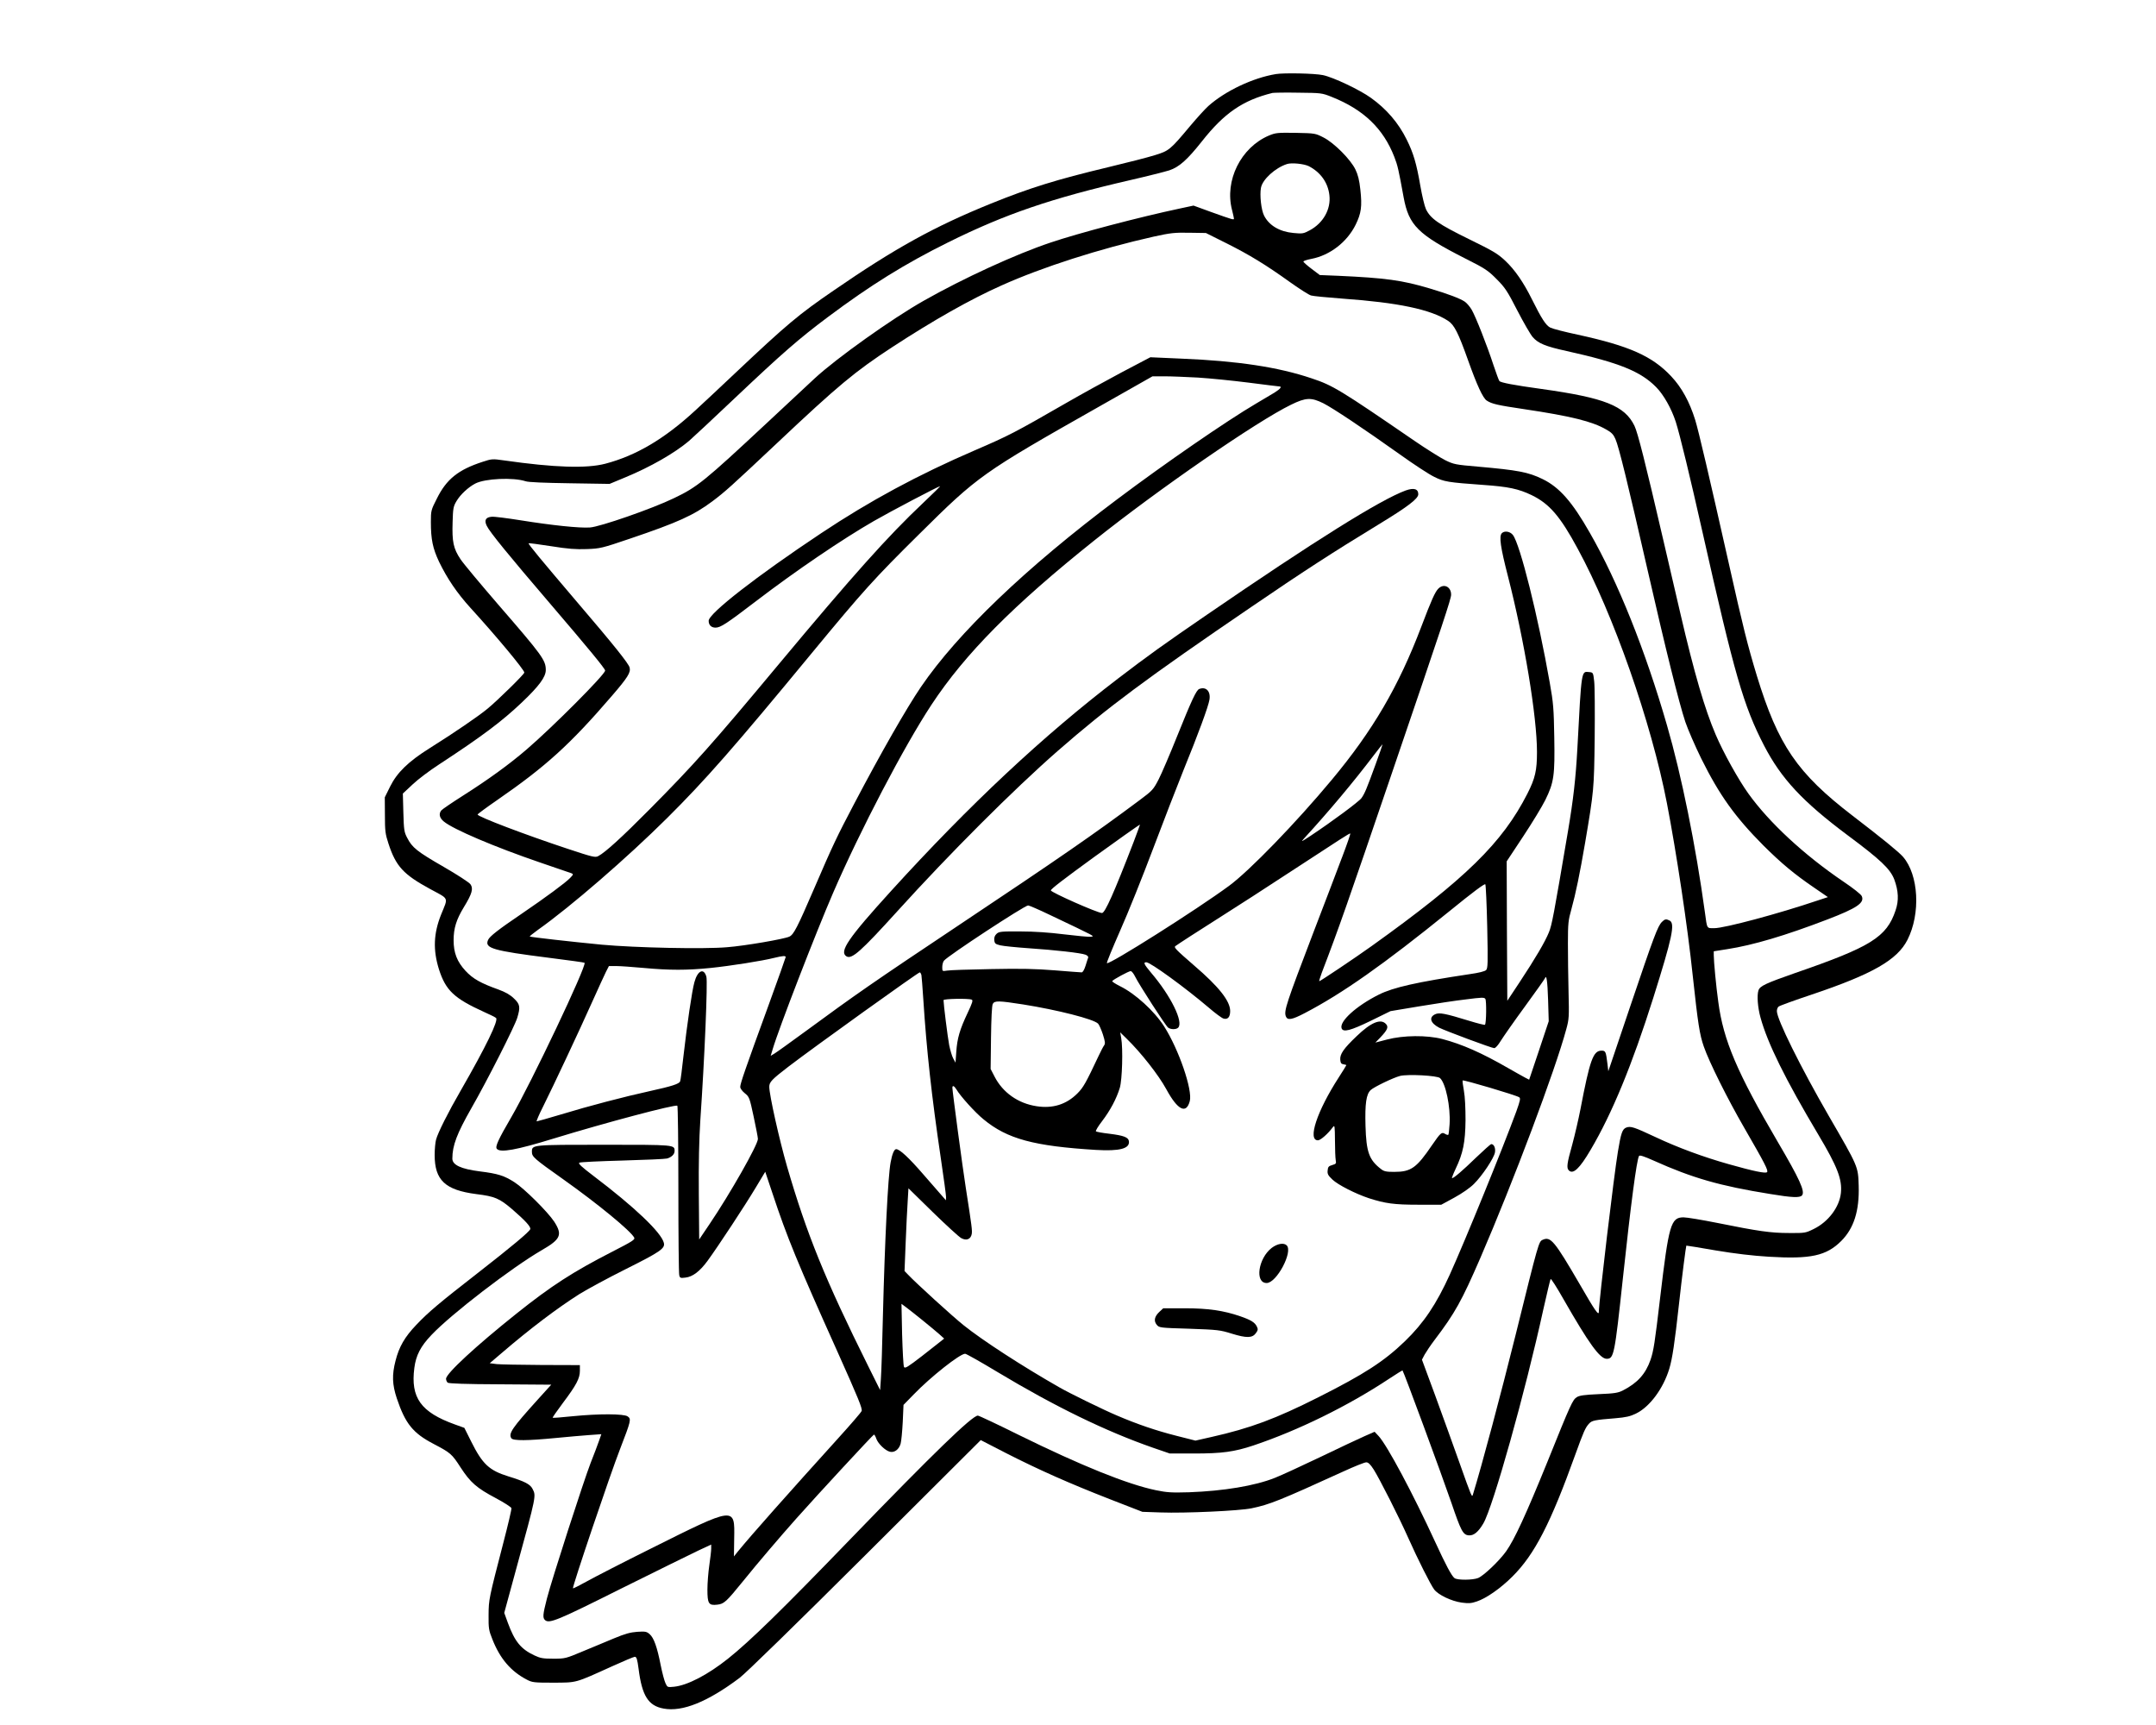 <?xml version="1.0" encoding="UTF-8" standalone="yes"?>
<svg version="1.0" xmlns="http://www.w3.org/2000/svg" width="1280pt" height="1024pt" viewBox="0 0 1707 1366" preserveAspectRatio="xMidYMid meet">
  <g transform="translate(0,1366) scale(0.1,-0.1)" fill="#000000" stroke="none">
    <path d="M10100 13073 c-181 -30 -398 -133 -532 -252 -26 -23 -91 -95 -145
-159 -159 -190 -167 -196 -280 -231 -54 -17 -222 -60 -373 -96 -405 -97 -618
-163 -924 -287 -449 -182 -759 -353 -1247 -689 -276 -189 -371 -269 -773 -648
-126 -119 -272 -256 -325 -304 -242 -223 -466 -355 -709 -419 -149 -39 -403
-31 -802 26 -92 13 -97 13 -170 -11 -194 -63 -287 -138 -363 -292 -46 -90 -47
-96 -47 -185 0 -138 15 -209 65 -315 65 -134 142 -247 248 -364 207 -227 427
-491 427 -513 0 -13 -209 -218 -290 -285 -72 -60 -267 -193 -460 -314 -169
-106 -258 -193 -313 -304 l-42 -85 1 -140 c0 -126 3 -150 28 -226 59 -181 119
-245 330 -360 153 -83 144 -62 88 -200 -61 -151 -66 -282 -18 -436 54 -168
120 -230 360 -339 44 -19 85 -40 92 -46 22 -18 -79 -226 -279 -574 -99 -171
-182 -336 -196 -390 -6 -22 -11 -77 -11 -121 0 -200 83 -278 330 -310 147 -18
183 -34 284 -120 104 -90 150 -140 143 -158 -9 -22 -145 -136 -412 -344 -307
-239 -392 -310 -490 -413 -92 -96 -137 -174 -165 -285 -29 -112 -26 -188 10
-297 68 -202 128 -276 293 -362 133 -70 143 -78 212 -185 78 -120 127 -163
280 -244 66 -35 121 -71 123 -79 2 -9 -27 -132 -64 -274 -115 -444 -116 -447
-117 -573 -1 -106 2 -121 30 -191 60 -153 146 -254 273 -320 42 -22 56 -24
210 -24 189 1 168 -5 466 130 91 41 171 75 179 75 14 0 20 -19 30 -95 27 -214
77 -293 198 -315 149 -28 349 53 602 243 48 36 450 428 995 971 l915 912 200
-103 c261 -133 500 -239 820 -364 l260 -101 145 -5 c196 -7 626 13 720 33 144
30 221 61 730 293 85 39 165 71 178 71 16 0 32 -15 59 -57 45 -71 200 -376
272 -538 78 -175 179 -375 207 -412 33 -43 135 -92 218 -104 55 -7 76 -6 119
9 76 25 190 105 282 197 177 176 303 422 500 970 64 177 78 210 108 242 22 24
44 29 208 42 84 7 118 15 163 37 109 53 216 197 264 355 24 79 43 206 77 514
23 212 55 458 58 461 1 1 106 -16 232 -38 155 -26 292 -42 422 -50 331 -20
455 7 573 125 100 100 144 239 138 437 -5 154 -1 146 -238 555 -223 386 -410
763 -410 828 0 14 6 30 14 36 8 7 127 50 265 96 478 161 674 273 755 432 106
209 89 515 -35 658 -34 39 -164 145 -399 325 -439 337 -590 558 -759 1110 -73
241 -109 384 -221 885 -156 694 -240 1052 -267 1140 -45 144 -107 257 -190
345 -150 160 -332 241 -742 330 -99 21 -196 46 -214 55 -35 16 -70 70 -147
225 -67 135 -135 233 -210 304 -62 58 -94 77 -292 174 -239 117 -301 161 -337
235 -11 23 -31 107 -45 187 -30 175 -55 259 -108 365 -65 132 -160 242 -283
330 -89 64 -298 163 -380 180 -65 14 -310 19 -375 8z m446 -181 c251 -100 407
-250 494 -474 27 -69 34 -102 74 -321 41 -222 114 -294 486 -483 159 -80 182
-95 250 -164 67 -67 85 -94 164 -248 49 -95 104 -190 122 -211 43 -50 101 -74
270 -111 415 -92 586 -161 709 -287 59 -60 120 -169 154 -273 33 -104 113
-434 211 -870 255 -1134 325 -1377 488 -1693 136 -263 306 -445 662 -711 261
-194 338 -267 370 -351 33 -90 37 -166 10 -244 -71 -212 -195 -289 -795 -496
-234 -82 -280 -103 -291 -138 -13 -38 -6 -135 16 -214 56 -205 197 -490 458
-928 151 -253 190 -354 179 -462 -12 -112 -99 -228 -215 -285 -65 -32 -69 -33
-197 -32 -144 0 -241 14 -568 80 -120 24 -240 44 -266 44 -101 0 -117 -56
-186 -640 -42 -355 -51 -416 -76 -489 -39 -111 -102 -182 -219 -242 -38 -19
-66 -24 -192 -29 -115 -5 -152 -11 -173 -24 -33 -22 -46 -49 -234 -516 -168
-413 -259 -611 -325 -704 -54 -76 -177 -193 -222 -212 -42 -17 -164 -18 -187
-1 -23 17 -71 108 -151 282 -180 391 -381 767 -450 843 l-32 34 -80 -35 c-43
-19 -201 -93 -350 -165 -149 -71 -311 -146 -360 -165 -158 -63 -405 -104 -679
-114 -139 -4 -174 -2 -262 16 -227 47 -593 195 -1085 437 -171 85 -318 154
-326 154 -45 0 -350 -296 -1000 -968 -554 -574 -805 -818 -979 -957 -161 -128
-321 -211 -427 -222 -52 -5 -53 -5 -68 28 -9 19 -26 83 -38 143 -28 143 -54
216 -87 245 -24 21 -34 23 -98 19 -55 -4 -96 -15 -185 -52 -63 -27 -176 -73
-250 -104 -131 -55 -137 -57 -230 -57 -82 0 -103 4 -150 26 -107 50 -156 110
-210 257 l-29 80 95 349 c161 587 158 576 129 633 -19 37 -62 59 -192 99 -151
47 -204 96 -293 274 l-55 110 -75 27 c-270 97 -352 212 -321 448 13 99 49 170
135 260 158 167 636 534 874 672 151 87 166 122 98 227 -52 78 -236 261 -314
311 -81 52 -130 68 -275 86 -149 19 -217 51 -217 101 0 104 36 198 151 400
125 218 343 648 363 715 26 86 22 108 -27 154 -30 29 -67 50 -122 70 -140 50
-202 85 -260 147 -68 74 -95 143 -95 243 0 95 21 163 81 262 65 106 77 148 52
182 -10 14 -105 76 -211 137 -212 122 -250 153 -289 229 -25 47 -27 63 -31
201 l-4 151 77 72 c42 40 134 109 203 154 347 227 504 345 662 495 136 129
190 202 190 257 0 78 -27 115 -379 521 -138 160 -272 320 -296 356 -57 85 -68
139 -63 294 3 110 6 125 31 167 30 51 93 110 149 139 77 40 301 50 398 18 22
-8 149 -13 350 -16 l315 -5 125 52 c199 82 392 193 505 289 28 24 192 177 365
341 371 351 505 468 735 640 335 251 613 423 950 590 453 225 820 350 1445
494 135 31 273 66 308 77 78 26 142 83 257 228 177 225 325 327 560 385 11 2
103 4 205 2 182 -2 186 -2 266 -34z"/>
    <path d="M10048 12587 c-223 -94 -354 -357 -293 -590 8 -32 15 -63 15 -68 0
-12 -7 -10 -183 53 l-137 50 -103 -22 c-330 -70 -808 -196 -1030 -271 -275
-92 -689 -282 -1003 -460 -253 -143 -691 -455 -864 -615 -47 -44 -220 -205
-385 -359 -488 -455 -545 -502 -730 -590 -171 -83 -586 -227 -665 -232 -82 -6
-301 17 -550 57 -106 17 -209 30 -228 28 -48 -4 -61 -27 -40 -71 23 -49 175
-235 498 -612 308 -360 440 -520 440 -535 0 -31 -413 -445 -621 -624 -137
-118 -304 -239 -504 -366 -88 -56 -166 -109 -173 -118 -21 -27 -14 -59 20 -87
74 -62 403 -202 763 -325 127 -43 238 -81 248 -85 17 -7 16 -10 -10 -37 -35
-37 -192 -153 -383 -283 -186 -126 -255 -180 -267 -208 -30 -66 36 -85 486
-142 150 -19 275 -36 278 -39 20 -20 -424 -955 -581 -1224 -102 -175 -128
-232 -114 -249 27 -33 154 -10 453 82 405 124 958 271 977 259 4 -3 8 -301 8
-662 0 -361 3 -668 7 -681 5 -21 10 -23 49 -18 57 6 115 50 176 134 82 112
297 439 379 576 l77 128 58 -173 c114 -344 197 -547 514 -1252 166 -371 200
-453 191 -470 -5 -12 -89 -109 -186 -216 -382 -422 -688 -766 -793 -895 l-32
-40 2 141 c5 256 11 256 -664 -81 -213 -106 -437 -221 -498 -255 -61 -34 -113
-60 -115 -58 -8 7 296 906 373 1103 88 228 90 238 60 259 -30 21 -227 22 -437
1 -84 -9 -155 -14 -157 -12 -2 2 35 55 82 118 106 141 134 194 134 254 l0 45
-302 1 c-167 1 -328 4 -357 7 l-55 7 95 81 c226 194 441 356 616 467 60 37
222 125 362 195 278 139 317 166 306 210 -20 82 -232 284 -557 530 -96 73
-124 99 -112 105 8 5 162 12 342 17 180 5 338 12 352 16 36 10 60 34 60 59 0
50 5 50 -559 50 -575 0 -571 0 -571 -56 0 -39 14 -52 250 -219 272 -193 531
-406 560 -460 8 -16 -12 -29 -172 -111 -314 -161 -483 -270 -760 -491 -321
-256 -558 -475 -558 -516 0 -11 6 -25 13 -31 10 -7 140 -12 417 -13 l403 -3
-105 -116 c-205 -227 -235 -270 -211 -308 14 -21 127 -20 353 2 91 9 209 19
262 23 l98 7 -19 -54 c-10 -30 -40 -108 -66 -174 -56 -145 -305 -915 -346
-1073 -33 -129 -35 -154 -14 -172 34 -28 100 -1 603 251 279 138 553 274 609
300 l103 48 0 -32 c0 -18 -7 -77 -15 -132 -8 -55 -15 -141 -15 -192 0 -112 10
-128 78 -120 54 6 71 22 205 187 117 145 293 351 421 495 175 197 609 665 615
665 4 0 13 -15 19 -34 15 -40 71 -93 107 -102 36 -9 72 18 85 63 6 21 13 99
17 173 l6 135 81 83 c134 139 366 322 407 322 9 0 124 -65 255 -144 458 -275
857 -469 1232 -600 l134 -46 192 0 c221 0 318 13 471 64 354 119 748 312 1074
528 57 38 105 67 106 66 11 -13 307 -816 387 -1048 76 -223 92 -254 137 -258
39 -4 76 26 116 94 77 131 332 1040 475 1694 29 129 55 238 58 242 4 4 50 -68
102 -160 201 -351 288 -472 342 -472 57 0 63 30 128 635 63 587 109 938 128
971 5 9 39 -2 117 -37 305 -137 523 -200 922 -264 174 -29 235 -31 252 -11 26
31 -19 129 -193 425 -320 546 -430 803 -470 1106 -17 120 -36 322 -36 371 l0
31 108 17 c205 32 458 107 792 235 235 90 296 132 272 185 -6 14 -68 63 -144
114 -313 212 -589 468 -754 698 -79 110 -198 324 -259 467 -86 201 -169 484
-279 957 -30 129 -91 393 -136 585 -143 617 -202 849 -228 903 -77 159 -236
222 -737 292 -218 30 -323 50 -333 63 -5 7 -26 64 -47 127 -49 151 -141 384
-172 437 -14 24 -38 52 -53 63 -37 26 -135 63 -280 106 -217 65 -350 83 -722
100 l-148 6 -65 49 c-36 27 -65 53 -65 58 0 5 28 14 63 21 147 28 283 133 351
271 44 90 52 144 37 278 -8 75 -19 118 -39 159 -38 79 -168 210 -252 253 -65
33 -66 34 -220 37 -144 2 -159 1 -212 -21z m315 -243 c93 -48 152 -130 163
-230 13 -110 -48 -220 -156 -278 -49 -26 -56 -28 -128 -21 -110 10 -193 59
-233 137 -23 44 -36 163 -25 221 12 66 113 158 206 188 36 12 135 2 173 -17z
m-651 -611 c183 -92 311 -170 506 -310 73 -52 147 -99 163 -103 17 -5 130 -16
252 -25 435 -31 695 -85 832 -175 50 -32 82 -96 160 -315 69 -194 117 -298
147 -317 41 -27 87 -37 296 -68 369 -55 540 -97 650 -161 42 -23 58 -40 73
-75 27 -59 102 -368 254 -1034 146 -640 249 -1053 300 -1207 20 -59 77 -190
126 -290 144 -290 268 -463 493 -689 143 -142 245 -227 405 -336 l105 -72 -85
-28 c-301 -102 -733 -218 -814 -218 -62 0 -57 -9 -75 125 -73 531 -185 1084
-300 1480 -171 593 -390 1140 -611 1525 -140 246 -241 361 -374 426 -115 56
-197 71 -515 99 -175 15 -189 18 -255 50 -38 19 -149 88 -245 154 -589 404
-646 439 -815 495 -263 89 -587 138 -1030 156 l-247 11 -230 -121 c-126 -67
-320 -174 -431 -238 -417 -240 -460 -262 -727 -377 -454 -196 -832 -400 -1220
-658 -511 -340 -890 -635 -890 -693 0 -34 21 -54 54 -54 40 0 86 30 323 211
314 240 684 491 933 634 132 76 511 275 523 275 3 0 -58 -60 -136 -134 -275
-259 -555 -572 -1142 -1276 -530 -636 -671 -794 -1025 -1151 -217 -219 -349
-339 -404 -368 -24 -13 -42 -9 -244 58 -335 111 -712 254 -712 271 0 4 69 55
153 113 387 267 580 442 911 827 125 145 150 185 140 224 -8 32 -129 183 -414
516 -286 336 -391 462 -386 468 3 2 82 -8 177 -23 137 -22 197 -26 284 -23
106 4 119 7 340 82 381 129 505 185 654 296 100 75 149 119 506 455 494 466
624 573 920 767 325 212 616 377 865 488 323 145 779 291 1203 386 136 30 166
33 284 31 l131 -2 164 -82z m-226 -1063 c94 -6 274 -24 400 -40 126 -16 235
-30 242 -30 25 0 11 -19 -35 -48 -27 -16 -93 -56 -148 -88 -233 -137 -721
-473 -1100 -758 -722 -541 -1262 -1058 -1554 -1486 -113 -166 -318 -524 -526
-920 -140 -266 -172 -333 -320 -677 -134 -311 -162 -364 -196 -380 -40 -19
-351 -73 -494 -84 -184 -16 -727 -4 -990 20 -248 24 -567 60 -572 65 -2 2 27
25 64 52 259 183 709 573 1023 885 305 303 533 563 1144 1304 412 499 498 594
853 945 468 464 498 485 1423 1009 l425 241 95 0 c52 0 172 -5 266 -10z m993
-204 c78 -40 314 -197 606 -405 109 -78 231 -158 271 -177 78 -39 109 -44 388
-64 200 -14 280 -31 384 -81 140 -68 226 -167 365 -425 282 -518 582 -1373
706 -2014 75 -389 164 -976 205 -1370 41 -378 54 -462 87 -557 43 -124 187
-413 320 -643 164 -284 193 -340 181 -352 -12 -12 -105 7 -303 63 -199 56
-403 131 -579 214 -173 81 -198 89 -233 76 -31 -12 -42 -44 -66 -190 -31 -184
-151 -1192 -151 -1268 0 -36 -29 5 -150 215 -202 347 -232 383 -295 354 -31
-14 -32 -16 -214 -752 -118 -474 -266 -1030 -338 -1264 -8 -27 -9 -25 -108
254 -48 135 -134 373 -191 529 l-105 284 21 40 c12 21 47 74 79 116 162 213
215 310 361 646 263 608 595 1491 682 1815 22 79 23 99 18 295 -3 116 -5 289
-5 385 0 160 3 183 28 272 33 118 67 283 108 523 70 414 71 423 76 830 2 209
1 412 -4 450 -8 69 -8 70 -40 73 -62 6 -60 25 -93 -603 -13 -238 -32 -406 -75
-660 -113 -667 -127 -741 -151 -799 -30 -74 -106 -204 -233 -396 l-96 -145 -3
552 -2 552 131 198 c72 109 151 239 175 288 69 140 76 196 71 495 -4 230 -7
272 -36 435 -93 528 -235 1096 -292 1169 -22 28 -66 35 -87 14 -24 -24 -11
-112 48 -341 130 -507 230 -1112 230 -1392 0 -146 -14 -208 -76 -330 -198
-389 -489 -674 -1234 -1207 -127 -91 -406 -278 -414 -278 -3 0 6 30 20 68 135
352 204 550 554 1577 414 1214 470 1383 470 1416 0 63 -58 91 -101 48 -26 -26
-54 -88 -136 -304 -179 -471 -382 -819 -708 -1210 -282 -339 -652 -721 -814
-840 -258 -190 -951 -628 -967 -612 -4 3 44 119 105 258 62 139 179 431 261
649 82 217 190 496 240 620 116 284 198 507 206 559 11 67 -27 106 -81 85 -23
-9 -60 -88 -175 -374 -56 -140 -122 -294 -146 -341 -43 -83 -49 -89 -152 -166
-358 -267 -637 -460 -1432 -990 -681 -454 -817 -549 -1212 -839 -119 -87 -230
-167 -247 -177 l-30 -18 16 53 c48 163 341 920 479 1239 214 494 562 1160 779
1489 266 403 646 787 1290 1301 507 405 1287 943 1557 1074 118 58 160 59 257
11z m412 -2861 c-71 -195 -85 -228 -111 -265 -20 -28 -233 -186 -405 -300 -73
-48 -77 -50 -49 -19 197 215 389 444 550 656 38 50 70 90 71 89 1 -1 -24 -74
-56 -161z m-1916 -614 c-156 -404 -226 -561 -250 -561 -35 0 -405 164 -405
179 0 11 100 88 345 266 153 111 356 255 361 255 1 0 -22 -62 -51 -139z m1650
-123 c-40 -106 -142 -375 -228 -598 -213 -558 -232 -615 -216 -658 13 -34 48
-28 151 26 297 155 623 384 1143 805 189 154 282 223 286 214 4 -7 11 -159 15
-337 6 -290 5 -327 -9 -342 -10 -10 -58 -22 -129 -32 -420 -63 -606 -105 -720
-162 -180 -90 -316 -214 -295 -268 13 -32 69 -18 230 60 l157 77 228 38 c125
21 291 46 370 55 125 16 144 17 153 4 10 -15 8 -194 -3 -205 -3 -3 -59 11
-124 31 -192 59 -238 68 -271 52 -51 -24 -37 -70 32 -106 49 -25 417 -162 436
-162 11 0 31 23 53 59 20 32 105 154 190 270 85 116 156 217 159 224 12 34 20
-18 25 -171 l5 -169 -77 -231 -78 -232 -31 16 c-18 9 -77 43 -132 74 -215 124
-369 191 -524 232 -124 32 -309 30 -439 -4 l-92 -24 39 40 c57 60 67 83 45
107 -41 45 -119 13 -233 -97 -102 -97 -133 -142 -129 -186 2 -25 8 -34 26 -36
12 -2 22 -5 22 -7 0 -2 -27 -46 -60 -97 -172 -266 -249 -498 -165 -498 21 0
80 52 119 105 14 18 15 8 16 -106 0 -70 3 -140 6 -156 5 -27 3 -30 -28 -39
-28 -8 -34 -15 -36 -43 -3 -27 3 -39 38 -72 44 -42 184 -113 290 -148 128 -41
198 -51 388 -51 l184 0 103 56 c62 34 124 77 155 108 67 66 159 205 167 250 6
35 -8 66 -29 66 -6 0 -60 -49 -122 -108 -104 -101 -175 -162 -189 -162 -3 0 9
33 28 73 60 125 77 211 79 387 0 95 -4 185 -13 233 -8 42 -12 79 -10 81 7 7
422 -116 448 -133 12 -8 8 -26 -23 -113 -112 -304 -404 -1020 -526 -1290 -107
-236 -207 -385 -356 -529 -166 -160 -321 -260 -684 -443 -337 -170 -540 -246
-847 -315 l-128 -29 -150 38 c-162 41 -311 92 -470 160 -107 45 -379 178 -460
225 -291 166 -607 371 -754 489 -87 69 -380 336 -443 403 l-27 28 9 225 c5
124 12 271 16 328 l6 102 193 -189 c107 -104 208 -197 226 -206 41 -22 74 -8
82 32 5 28 2 55 -47 368 -25 158 -106 764 -106 791 0 22 14 16 32 -13 31 -53
149 -184 215 -237 187 -155 399 -212 890 -242 188 -11 269 10 261 69 -4 31
-41 45 -154 59 -54 6 -103 15 -107 19 -5 3 17 40 48 80 65 85 115 179 141 265
19 64 26 309 11 394 l-8 45 51 -50 c114 -111 253 -288 314 -400 90 -166 158
-200 186 -95 24 88 -88 412 -203 592 -78 122 -228 259 -350 319 -36 18 -64 36
-61 40 7 12 131 79 146 79 8 0 24 -20 36 -45 30 -61 240 -387 260 -402 20 -16
64 -17 80 -1 44 44 -57 251 -215 436 -56 67 -63 82 -37 82 32 0 307 -200 494
-359 52 -45 105 -84 118 -87 33 -9 52 12 52 60 0 79 -89 192 -285 360 -145
126 -163 144 -149 154 26 19 171 113 359 232 116 73 370 237 565 365 396 259
452 295 461 295 4 0 -26 -87 -66 -192z m-2315 -452 c376 -179 358 -169 326
-174 -16 -2 -111 7 -210 19 -121 15 -236 23 -347 23 -152 1 -169 -1 -188 -18
-15 -14 -21 -29 -19 -50 3 -28 8 -32 48 -42 25 -6 126 -16 225 -23 208 -14
413 -37 449 -51 14 -5 24 -15 22 -22 -3 -7 -12 -37 -21 -65 -10 -32 -22 -53
-31 -53 -8 0 -103 7 -212 16 -151 12 -269 15 -507 10 -170 -3 -327 -8 -347
-12 -38 -6 -38 -6 -38 28 0 19 6 41 13 50 29 38 639 438 667 438 8 0 85 -33
170 -74z m-2090 -335 c0 -4 -61 -176 -136 -382 -184 -504 -224 -620 -224 -646
0 -12 15 -33 36 -50 35 -28 38 -34 70 -184 18 -85 34 -165 34 -178 0 -46 -219
-432 -384 -676 l-81 -120 -3 360 c-2 246 2 431 12 585 34 494 59 1093 48 1135
-20 73 -70 50 -95 -43 -19 -67 -58 -334 -87 -588 -11 -100 -22 -189 -26 -197
-7 -20 -66 -39 -239 -77 -197 -43 -488 -119 -704 -185 -101 -30 -188 -55 -193
-55 -4 0 18 53 51 118 82 164 287 601 388 827 47 105 96 211 109 238 l24 47
58 0 c31 0 129 -7 217 -15 204 -19 345 -19 531 0 156 16 410 56 504 80 66 16
90 18 90 6z m1075 -143 c2 -13 9 -99 15 -193 26 -403 65 -760 140 -1267 22
-148 40 -281 40 -296 l-1 -27 -27 31 c-15 17 -82 94 -150 172 -115 133 -189
202 -217 202 -16 0 -32 -39 -44 -105 -21 -111 -46 -616 -61 -1215 -5 -223 -12
-446 -16 -497 l-6 -91 -95 191 c-340 683 -487 1046 -642 1579 -61 210 -141
568 -141 632 0 37 20 58 150 158 216 165 1028 747 1042 748 4 0 10 -10 13 -22z
m398 -194 c12 -4 6 -25 -33 -107 -61 -129 -82 -200 -89 -307 l-6 -85 -18 33
c-10 18 -24 66 -32 105 -12 62 -45 326 -45 357 0 11 196 15 223 4z m407 -38
c271 -43 559 -116 594 -152 8 -8 25 -46 38 -85 18 -57 20 -73 10 -87 -7 -9
-26 -46 -43 -82 -102 -217 -122 -252 -169 -299 -87 -87 -195 -121 -323 -101
-146 22 -268 108 -333 235 l-31 60 3 247 c2 151 7 256 14 268 14 27 47 26 240
-4z m3302 -583 c45 -41 84 -226 76 -364 -3 -43 -7 -82 -10 -85 -3 -3 -15 0
-26 7 -27 17 -36 8 -103 -89 -123 -181 -166 -212 -300 -212 -64 0 -81 4 -105
23 -94 73 -116 134 -122 342 -5 177 6 250 41 283 27 25 179 98 233 112 61 15
294 3 316 -17z m-4097 -1919 c50 -40 108 -89 130 -108 l40 -36 -21 -17 c-12
-10 -81 -64 -154 -121 -113 -87 -135 -101 -143 -87 -5 9 -11 125 -15 258 l-5
242 39 -29 c21 -16 80 -62 129 -102z"/>
    <path d="M11130 9776 c-203 -75 -721 -399 -1574 -984 -339 -232 -475 -330
-701 -503 -596 -455 -1177 -999 -1800 -1684 -341 -375 -413 -481 -354 -518 42
-26 114 38 405 359 412 455 918 961 1269 1268 395 345 705 576 1530 1138 416
284 643 431 1009 654 232 141 316 205 316 240 0 43 -35 53 -100 30z"/>
    <path d="M13160 6360 c-34 -34 -64 -115 -248 -659 l-177 -524 -7 59 c-12 98
-15 104 -47 104 -66 0 -92 -73 -167 -465 -15 -77 -44 -203 -65 -280 -42 -149
-46 -184 -27 -203 34 -34 85 13 173 163 170 288 329 674 496 1203 150 477 174
588 130 612 -28 14 -38 13 -61 -10z"/>
    <path d="M10069 3778 c-107 -83 -135 -278 -40 -278 79 0 210 247 159 298 -23
23 -74 14 -119 -20z"/>
    <path d="M9181 3273 c-40 -37 -48 -72 -23 -103 20 -24 22 -25 259 -32 226 -8
243 -10 336 -39 117 -36 162 -35 190 3 17 23 19 32 9 52 -15 33 -46 53 -133
83 -131 45 -254 63 -439 63 l-170 0 -29 -27z"/>
  </g>
</svg>
